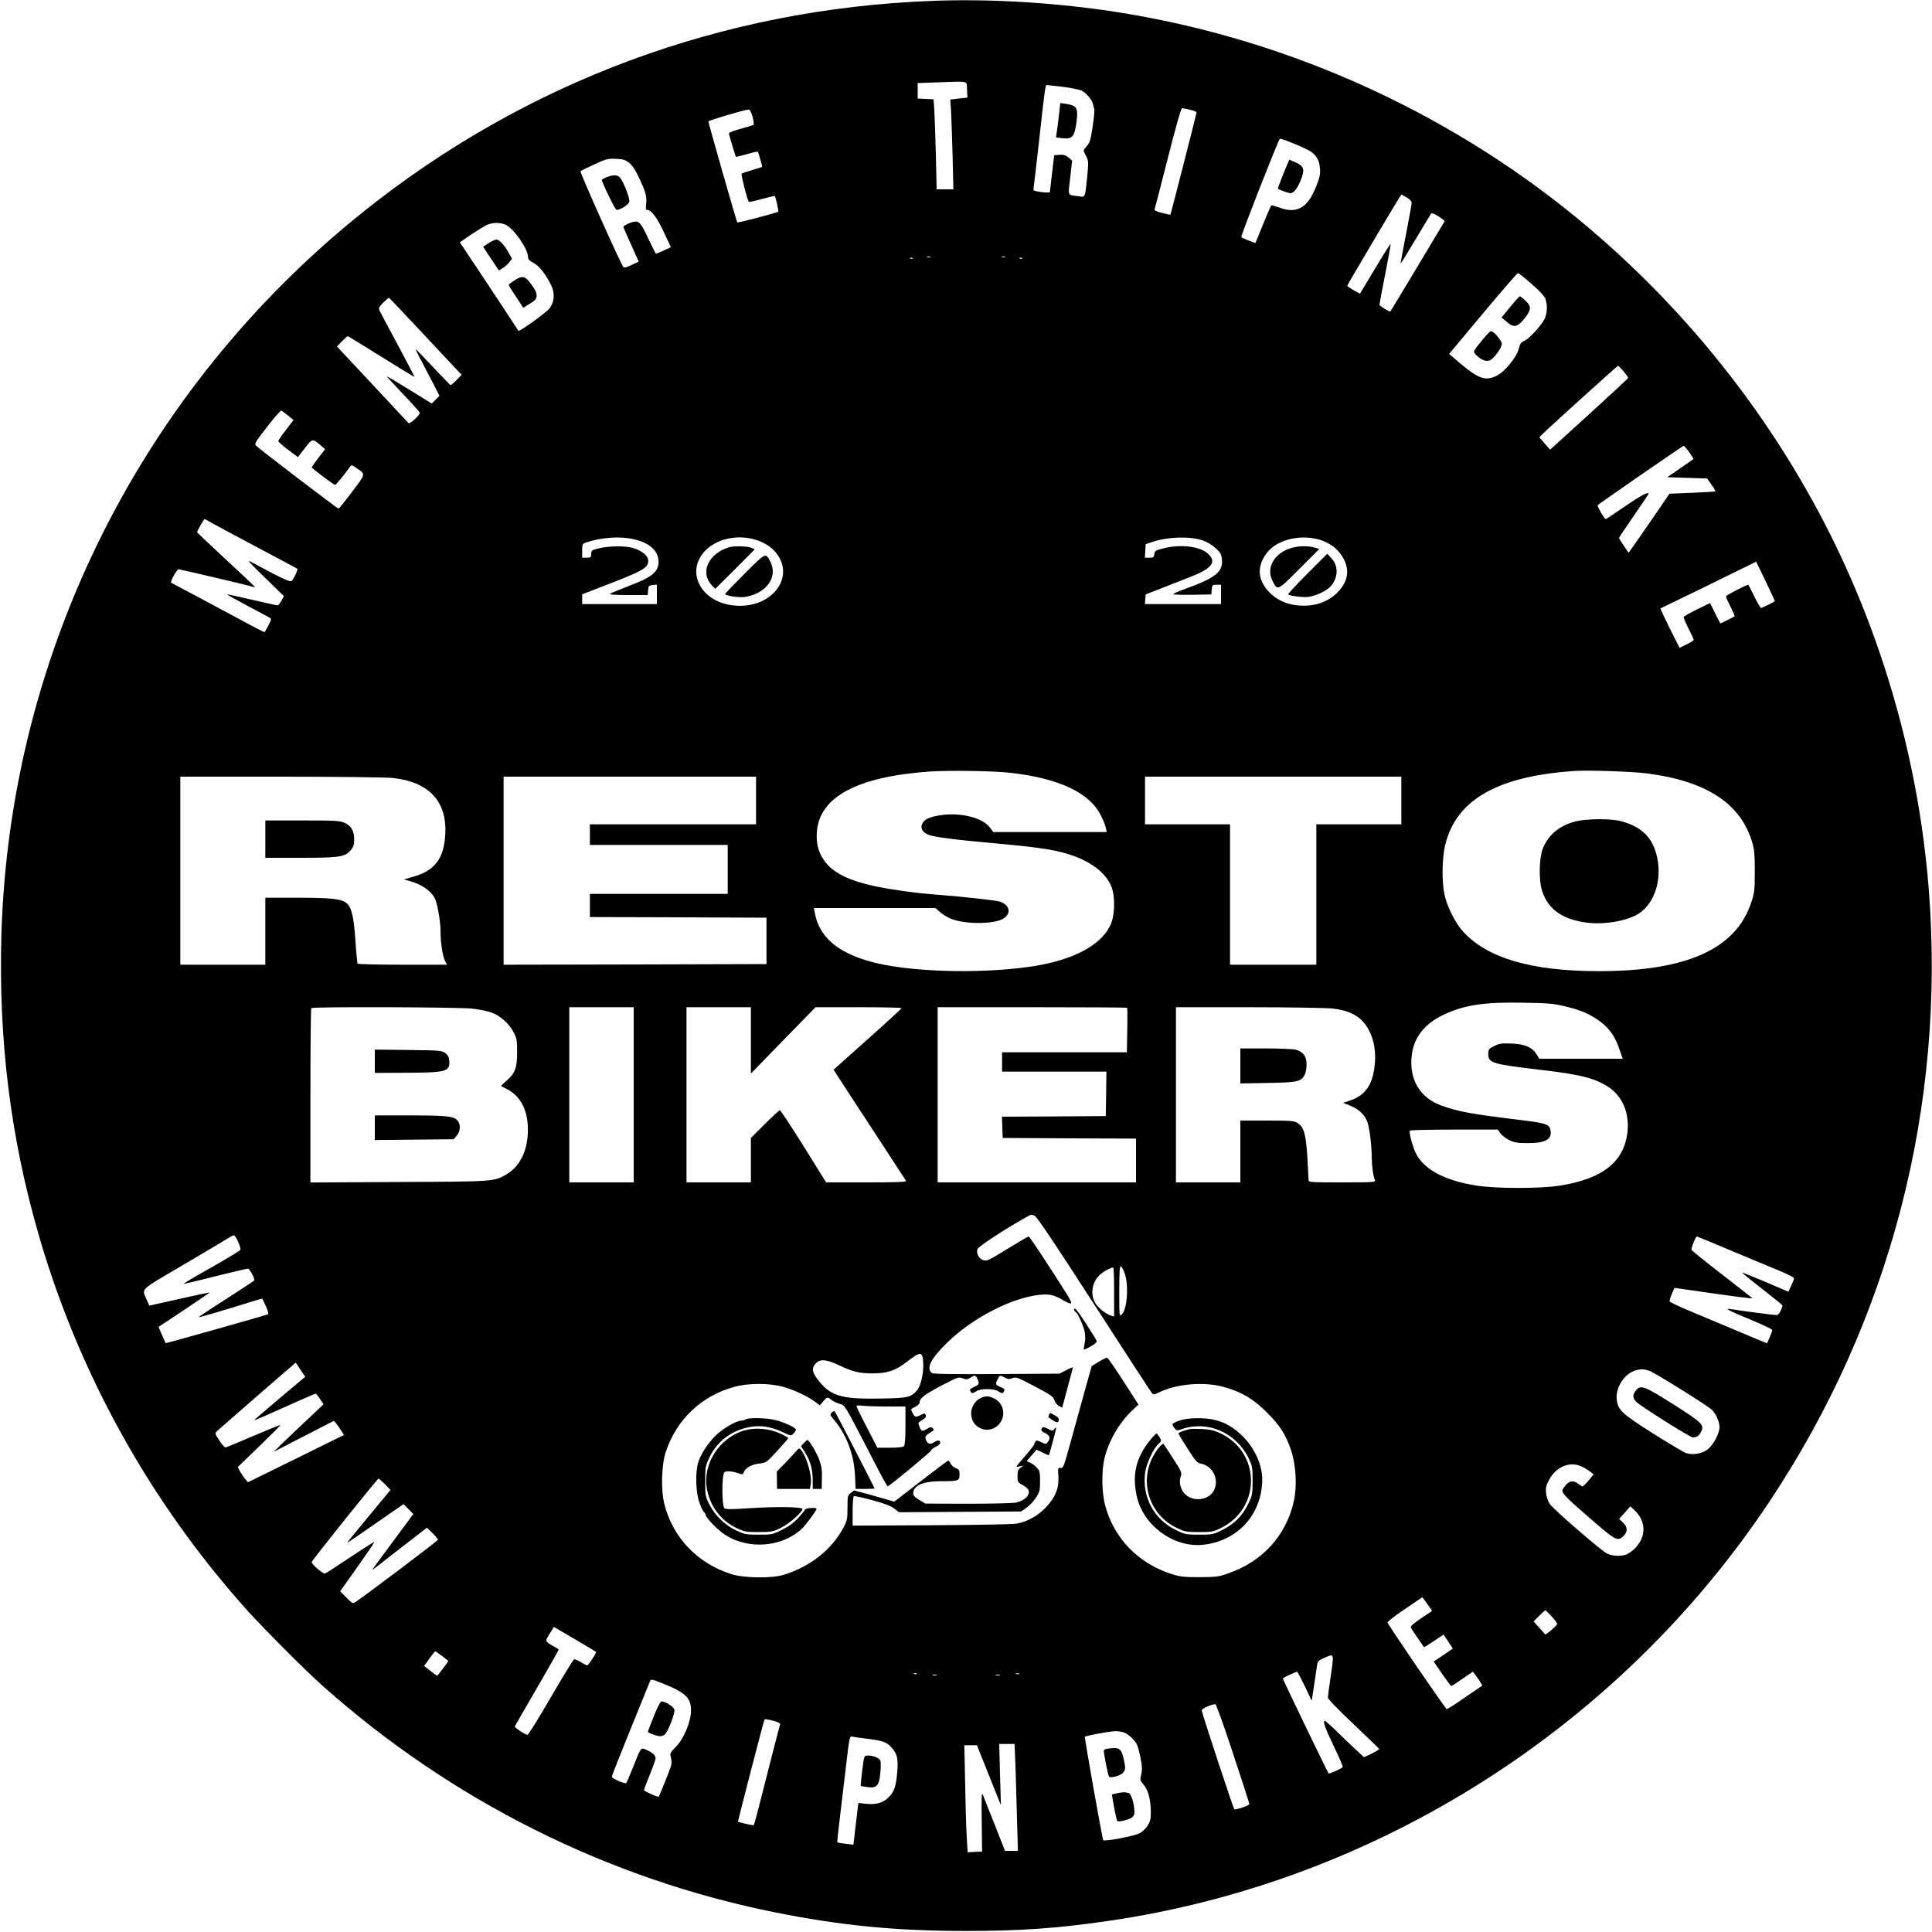 <?xml version="1.0" standalone="no"?>
<!DOCTYPE svg PUBLIC "-//W3C//DTD SVG 20010904//EN"
 "http://www.w3.org/TR/2001/REC-SVG-20010904/DTD/svg10.dtd">
<svg version="1.0" xmlns="http://www.w3.org/2000/svg"
 width="1500pt" height="1500pt" viewBox="0 0 1500 1500"
 preserveAspectRatio="xMidYMid meet">
<g transform="translate(0,1500) scale(0.1,-0.1)"
fill="#000000" stroke="none">
<path d="M7235 14993 c-1631 -62 -3152 -627 -4415 -1638 -1719 -1376 -2743
-3421 -2809 -5606 -24 -822 71 -1587 293 -2349 313 -1075 868 -2072 1622
-2910 118 -131 450 -464 569 -570 1005 -898 2225 -1509 3530 -1769 509 -102
939 -143 1475 -143 417 0 707 20 1105 78 2076 301 3962 1497 5132 3254 938
1408 1370 3067 1238 4755 -75 953 -338 1900 -762 2750 -472 943 -1146 1786
-1968 2461 -1043 856 -2326 1422 -3665 1614 -442 63 -923 90 -1345 73z m273
-690 l3 -61 -67 -7 -66 -8 6 -91 c3 -50 8 -207 12 -348 l6 -258 -65 0 -65 0
-6 268 c-4 147 -9 304 -12 349 l-6 82 -62 3 -61 3 0 60 0 60 165 6 c241 8 214
15 218 -58z m744 23 c64 -8 130 -22 146 -30 38 -20 80 -70 88 -104 3 -15 7
-33 10 -40 6 -21 -24 -229 -37 -254 -6 -13 -20 -33 -31 -44 -19 -21 -19 -22 3
-63 21 -41 21 -46 10 -164 -17 -165 -14 -158 -64 -151 -93 12 -85 -4 -68 145
l15 132 -28 24 c-22 19 -38 23 -70 21 l-41 -3 -17 -140 c-9 -77 -17 -143 -17
-147 -1 -6 -62 -2 -109 8 -17 3 -21 10 -17 27 2 12 23 186 45 387 43 390 46
410 58 410 4 0 60 -7 124 -14z m987 -178 c28 -6 51 -16 51 -21 0 -10 -200
-790 -203 -794 -1 -1 -31 5 -65 14 -48 12 -62 19 -57 31 3 8 49 187 103 398
58 231 102 384 109 384 6 0 34 -5 62 -12z m-3396 -55 c8 -32 12 -60 7 -63 -5
-3 -50 -16 -99 -30 -50 -13 -91 -29 -91 -35 0 -13 49 -177 54 -182 2 -2 40 7
85 20 44 14 83 22 85 19 6 -11 36 -115 33 -118 -1 -1 -36 -12 -77 -24 -41 -12
-78 -25 -82 -29 -7 -6 45 -207 56 -218 2 -3 48 7 101 22 54 14 98 25 100 23 8
-8 32 -118 27 -122 -19 -10 -313 -88 -318 -83 -5 5 -224 771 -224 784 0 8 280
91 311 92 11 1 21 -17 32 -56z m4336 -271 c45 -33 64 -69 69 -127 4 -46 -1
-70 -28 -139 -66 -171 -152 -220 -291 -166 -29 10 -55 17 -58 15 -4 -2 -33
-68 -65 -148 l-59 -144 -51 19 c-28 11 -55 23 -59 27 -6 6 276 725 299 763 6
9 211 -76 243 -100z m-5296 -85 c25 -19 49 -54 75 -110 55 -116 65 -152 59
-208 -5 -39 -3 -49 8 -49 32 0 77 -60 129 -172 l55 -117 -56 -26 c-30 -14 -57
-25 -60 -25 -2 0 -27 48 -55 108 -56 121 -72 142 -104 142 -26 0 -94 -30 -94
-41 0 -4 27 -67 60 -139 l59 -131 -54 -26 c-35 -17 -58 -24 -64 -18 -20 21
-341 739 -334 746 5 4 53 28 108 53 91 42 106 46 166 43 54 -2 73 -7 102 -30z
m6077 -312 c0 -11 -20 -121 -44 -245 -24 -124 -43 -226 -42 -227 1 -2 53 82
114 185 62 103 116 193 121 200 6 11 19 7 60 -18 28 -18 49 -35 47 -38 -2 -4
-97 -162 -211 -352 -114 -190 -208 -346 -210 -348 -6 -6 -85 43 -85 52 0 6 20
113 45 239 25 126 44 231 42 233 -2 3 -57 -84 -121 -191 l-117 -195 -50 27
c-27 16 -49 31 -49 35 0 6 363 619 406 686 l15 22 39 -22 c26 -15 40 -30 40
-43z m-7037 -169 c63 -26 177 -188 177 -252 0 -17 11 -29 40 -44 44 -22 95
-86 136 -168 34 -67 30 -134 -10 -187 -24 -31 -233 -182 -241 -173 -1 2 -69
104 -150 228 -82 124 -183 278 -227 342 l-78 117 91 62 c50 33 105 67 122 74
41 18 99 19 140 1z m3300 -253 c-7 -2 -19 -2 -25 0 -7 3 -2 5 12 5 14 0 19 -2
13 -5z m580 0 c-7 -2 -19 -2 -25 0 -7 3 -2 5 12 5 14 0 19 -2 13 -5z m-716 -9
c-3 -3 -12 -4 -19 -1 -8 3 -5 6 6 6 11 1 17 -2 13 -5z m850 0 c-3 -3 -12 -4
-19 -1 -8 3 -5 6 6 6 11 1 17 -2 13 -5z m3954 -198 c62 -54 101 -96 108 -117
17 -48 13 -115 -8 -157 -28 -54 -120 -153 -156 -168 -25 -10 -33 -22 -44 -63
-16 -65 -108 -177 -171 -208 -85 -43 -140 -25 -282 95 l-87 74 262 314 c144
172 267 314 272 314 6 0 53 -38 106 -84z m-8621 -371 c133 -143 259 -277 278
-297 l36 -38 -39 -40 c-21 -22 -42 -40 -46 -40 -3 0 -64 62 -135 138 -70 75
-131 138 -135 140 -5 2 17 -43 48 -100 30 -57 73 -139 95 -182 l40 -79 -30
-30 -30 -30 -173 107 c-94 58 -173 105 -175 104 -1 -2 55 -64 126 -138 71 -74
129 -140 130 -145 0 -18 -79 -90 -88 -80 -5 6 -118 127 -252 270 -134 143
-257 275 -274 293 l-30 32 39 40 c21 22 42 40 45 40 3 0 120 -72 260 -159 140
-88 256 -158 258 -157 1 2 -57 113 -129 247 -72 134 -136 254 -142 267 -9 20
-5 28 28 62 22 22 42 39 45 38 4 -2 116 -120 250 -263z m9336 -309 c20 -24 36
-47 35 -50 0 -4 -137 -130 -303 -282 l-303 -275 -42 48 -42 48 22 22 c57 57
583 532 589 533 4 0 24 -20 44 -44z m-10369 -343 l42 -34 -59 -77 c-33 -42
-60 -81 -59 -87 0 -5 34 -36 76 -67 l76 -57 54 70 c60 76 58 76 123 21 l34
-29 -52 -68 c-28 -37 -52 -70 -52 -74 1 -7 172 -136 182 -136 6 0 76 85 114
139 13 19 14 18 53 -9 71 -48 72 -41 -36 -184 -54 -72 -101 -130 -104 -130 -8
-1 -615 462 -640 488 -16 15 -9 26 85 147 55 73 106 129 111 126 6 -3 29 -20
52 -39z m10878 -284 c20 -28 35 -52 33 -53 -2 -2 -48 -34 -103 -72 l-100 -69
154 -5 155 -5 34 -48 c19 -26 33 -50 30 -52 -2 -2 -83 -7 -180 -11 l-176 -7
-157 -229 c-87 -125 -158 -228 -160 -228 -4 0 -75 107 -75 113 0 4 52 82 115
173 63 91 115 168 115 170 0 19 -58 -11 -182 -96 -80 -55 -148 -100 -151 -100
-10 0 -69 101 -63 108 12 12 661 461 668 461 3 1 23 -22 43 -50z m-11491 -538
c17 -10 177 -96 356 -191 179 -95 327 -174 329 -176 6 -6 -30 -83 -45 -95 -13
-10 -82 23 -314 148 -36 20 -16 -3 105 -120 l149 -145 -19 -36 c-11 -20 -24
-36 -30 -36 -6 0 -96 20 -200 44 -105 24 -191 43 -193 42 -1 -2 71 -42 160
-90 90 -47 169 -90 176 -94 10 -7 6 -20 -14 -58 -15 -27 -28 -50 -30 -52 -1
-2 -55 26 -121 61 -65 35 -226 122 -358 192 -132 70 -243 129 -246 131 -10 6
44 104 57 104 15 0 554 -127 577 -136 9 -3 17 -4 17 -2 0 3 -101 98 -225 213
-124 115 -225 211 -225 213 0 8 53 102 58 102 3 0 19 -8 36 -19z m3295 -137
c124 -28 194 -91 194 -176 0 -78 -53 -121 -235 -189 -73 -28 -137 -55 -143
-60 -5 -5 49 -9 142 -9 l152 0 3 38 c3 34 6 37 36 40 l32 3 0 -75 0 -76 -290
0 -290 0 0 38 0 38 228 88 c242 94 285 119 285 172 0 39 -49 79 -120 100 -63
18 -191 16 -275 -6 -43 -11 -48 -15 -48 -41 0 -26 -3 -29 -35 -29 l-35 0 0 54
c0 54 1 55 36 66 115 38 260 48 363 24z m975 -14 c161 -62 231 -217 156 -347
-65 -113 -211 -174 -369 -152 -251 35 -361 273 -199 430 98 95 269 124 412 69z
m3445 4 c30 -10 72 -35 98 -59 40 -36 46 -47 50 -90 9 -94 -50 -142 -280 -225
-53 -19 -97 -38 -97 -43 0 -4 66 -6 148 -5 l147 3 3 38 c3 35 5 37 38 37 l34
0 0 -75 0 -75 -296 0 -295 0 3 38 3 37 105 41 c58 23 161 63 230 90 179 69
220 119 149 185 -62 58 -215 76 -349 41 -59 -15 -65 -20 -68 -44 -3 -25 -8
-28 -38 -28 l-35 0 3 53 3 52 53 18 c122 40 289 45 391 11z m932 -3 c73 -28
131 -79 163 -143 44 -88 31 -168 -40 -247 -79 -88 -201 -128 -336 -109 -85 11
-158 49 -212 109 -87 97 -87 205 -1 307 85 101 277 139 426 83z m3509 -467 c0
-5 -98 -54 -108 -54 -4 0 -28 41 -52 90 -24 50 -45 90 -46 90 -15 0 -174 -82
-174 -90 0 -6 16 -42 36 -81 19 -39 34 -72 32 -74 -5 -4 -107 -55 -111 -55 -1
0 -20 36 -41 79 l-39 79 -101 -49 c-56 -28 -102 -54 -104 -59 -2 -4 15 -45 37
-89 23 -44 41 -84 41 -89 0 -4 -25 -20 -55 -35 l-55 -27 -76 151 c-41 83 -74
153 -72 155 3 2 60 30 129 63 68 32 234 113 369 180 l245 120 73 -151 c39 -83
72 -152 72 -154z m-5935 -1334 c378 -43 616 -155 703 -333 18 -36 35 -79 38
-96 l7 -31 -441 0 -440 0 -27 36 c-58 76 -228 118 -382 95 -90 -13 -133 -35
-146 -74 -10 -32 10 -62 52 -78 45 -18 208 -39 491 -64 334 -30 463 -48 579
-82 181 -52 308 -147 351 -260 30 -81 26 -224 -10 -298 -76 -159 -298 -273
-619 -320 -409 -59 -961 -41 -1249 41 -255 72 -393 194 -426 377 l-7 37 472 0
471 0 36 -31 c19 -17 54 -39 78 -49 91 -40 272 -48 376 -18 98 29 106 112 15
147 -26 10 -312 42 -507 56 -139 10 -317 34 -449 61 -218 44 -348 108 -415
207 -44 66 -60 129 -54 218 20 272 313 429 876 469 147 10 496 5 627 -10z
m4945 -5 c466 -61 731 -238 817 -545 14 -50 18 -100 17 -220 0 -142 -2 -162
-28 -238 -119 -360 -501 -532 -1181 -532 -526 0 -870 101 -1059 311 -58 65
-122 193 -141 284 -22 103 -19 282 5 383 84 351 403 535 1000 576 110 8 458
-4 570 -19z m-9742 -35 c283 -30 425 -183 409 -440 -11 -186 -80 -278 -245
-326 l-77 -22 45 -12 c99 -27 176 -83 200 -145 20 -51 40 -174 40 -243 0 -90
17 -196 35 -233 l16 -29 -345 0 c-190 0 -347 4 -350 8 -2 4 -10 82 -16 172
-12 184 -29 261 -66 295 -39 36 -116 45 -386 45 l-248 0 0 -260 0 -260 -330 0
-330 0 0 730 0 730 778 0 c433 0 818 -5 870 -10z m2822 -175 l0 -185 -645 0
-645 0 0 -80 0 -80 535 0 535 0 0 -190 0 -190 -535 0 -535 0 0 -90 0 -90 686
-2 685 -3 0 -180 0 -180 -1020 -3 -1021 -2 0 730 0 730 980 0 980 0 0 -185z
m5010 0 l0 -185 -330 0 -330 0 0 -545 0 -545 -335 0 -335 0 0 545 0 545 -330
0 -330 0 0 185 0 185 995 0 995 0 0 -185z m1270 -1598 c127 -30 195 -60 275
-119 71 -53 116 -117 149 -217 l25 -71 -324 0 -323 0 -21 33 c-34 56 -92 81
-196 85 -79 3 -96 0 -135 -20 -42 -21 -45 -26 -45 -63 0 -68 33 -77 395 -120
322 -37 434 -66 540 -136 107 -72 161 -199 146 -344 -24 -235 -193 -369 -531
-421 -151 -23 -489 -23 -640 1 -238 36 -402 121 -468 242 -27 51 -60 170 -51
185 3 4 158 8 344 8 l339 0 20 -29 c12 -16 42 -40 69 -53 40 -19 62 -23 147
-23 140 0 191 32 171 108 -9 37 -42 48 -205 68 -416 51 -501 66 -639 115 -168
60 -254 205 -231 392 16 136 98 242 242 311 162 78 314 102 622 96 192 -3 233
-6 325 -28z m-8483 -18 c53 -6 121 -20 151 -31 68 -25 135 -86 170 -153 24
-45 27 -61 27 -155 0 -122 -16 -164 -86 -224 -24 -20 -41 -37 -38 -38 2 -2 22
-12 44 -23 96 -49 154 -146 162 -275 12 -177 -48 -318 -164 -387 -98 -57 -89
-57 -835 -60 l-688 -4 0 674 c0 370 3 677 7 680 11 12 1145 8 1250 -4z m1253
-669 l0 -680 -250 0 -250 0 0 680 0 680 250 0 250 0 0 -680z m910 423 l0 -258
251 258 251 257 334 0 c184 0 334 -3 333 -7 0 -5 -119 -114 -264 -243 l-263
-235 16 -25 c8 -14 133 -205 277 -425 144 -220 265 -406 269 -412 6 -10 -58
-13 -306 -13 l-314 0 -174 280 c-96 153 -179 279 -185 280 -5 0 -58 -48 -117
-107 l-108 -108 0 -172 0 -173 -250 0 -250 0 0 680 0 680 250 0 250 0 0 -257z
m2921 253 c2 -2 3 -81 1 -175 l-3 -171 -484 0 -485 0 0 -75 0 -75 405 0 405 0
-2 -172 -3 -173 -403 -3 -403 -2 3 -83 3 -82 518 -3 517 -2 0 -170 0 -170
-770 0 -770 0 0 680 0 680 733 0 c404 0 736 -2 738 -4z m1593 -6 c147 -17 230
-66 284 -168 43 -80 58 -183 43 -291 -19 -142 -76 -218 -193 -257 l-50 -16 59
-24 c67 -27 114 -75 132 -133 16 -55 30 -172 31 -261 1 -76 11 -151 25 -182 7
-17 -9 -18 -254 -18 -242 0 -261 1 -261 18 0 9 -5 91 -10 182 -12 183 -27 232
-79 263 -25 15 -58 17 -235 17 l-206 0 0 -240 0 -240 -250 0 -250 0 0 680 0
680 563 0 c317 0 601 -5 651 -10z m-2311 -1609 c17 -7 150 -205 462 -688 241
-373 443 -684 450 -691 10 -11 19 -10 53 7 132 67 352 86 506 42 135 -38 229
-93 331 -196 103 -103 145 -168 188 -292 39 -116 49 -279 22 -399 -58 -264
-243 -468 -510 -560 -72 -26 -93 -28 -220 -29 -120 0 -151 3 -215 23 -263 83
-454 280 -521 540 -25 97 -27 259 -5 355 32 137 115 281 217 377 l48 45 -117
182 c-64 100 -121 182 -127 182 -5 1 -35 -14 -65 -32 l-54 -33 -46 -164 c-25
-91 -75 -270 -110 -398 -60 -219 -65 -233 -85 -229 -21 4 -22 1 -18 -62 7 -91
-21 -163 -94 -241 -62 -68 -147 -115 -233 -130 -30 -5 -328 -10 -663 -12
l-607 -3 0 112 c0 61 4 114 9 117 4 3 68 -11 142 -31 94 -25 145 -45 171 -65
l38 -29 474 3 474 3 43 30 c24 17 57 53 74 80 27 43 30 57 30 126 0 69 -3 80
-25 104 -14 15 -37 33 -52 39 l-27 12 38 44 39 45 47 -23 c26 -13 48 -22 49
-20 2 2 16 55 33 118 25 90 28 109 14 91 -17 -22 -19 -23 -49 -7 -39 20 -48
20 -56 1 -4 -11 5 -21 29 -32 37 -18 43 -38 21 -68 -14 -19 -15 -19 -52 -2
-30 15 -39 16 -45 5 -5 -7 -9 -17 -9 -21 0 -5 -26 -39 -57 -75 -97 -114 -92
-104 -58 -97 l30 6 -22 -17 c-18 -13 -23 -26 -23 -64 0 -47 2 -49 43 -72 30
-17 43 -30 45 -49 4 -36 -44 -75 -106 -86 -26 -4 -193 -8 -372 -8 l-325 1 -47
28 c-34 20 -48 34 -48 50 0 63 75 96 219 96 133 0 141 3 141 52 0 34 -4 40
-29 49 -15 6 -33 21 -39 34 -7 14 -15 25 -19 25 -5 0 -101 -72 -214 -160
l-206 -159 -64 19 c-35 10 -105 30 -156 44 l-92 24 -26 -20 c-24 -18 -25 -25
-25 -115 0 -87 -3 -100 -31 -153 -92 -172 -258 -303 -464 -367 -94 -28 -305
-26 -405 5 -264 83 -456 283 -522 545 -28 109 -22 308 12 407 85 251 274 430
526 501 110 32 277 32 387 1 84 -24 191 -74 247 -117 l35 -26 26 30 c30 36 36
37 63 13 12 -10 40 -24 63 -31 46 -13 33 9 279 -468 49 -95 92 -173 96 -173
12 0 338 270 338 280 0 6 16 18 35 27 34 16 45 36 25 48 -5 3 -20 -1 -32 -9
-33 -23 -53 -20 -67 11 -13 29 -8 37 45 69 16 10 17 14 6 25 -11 12 -18 11
-43 -4 -41 -23 -44 -22 -60 15 -11 28 -11 33 5 42 42 26 49 34 43 50 -6 15 -9
15 -36 1 -41 -21 -48 -19 -66 15 -16 30 -15 30 20 47 19 9 35 24 35 33 0 34
35 61 165 130 130 68 137 71 169 59 29 -11 38 -10 60 4 34 23 41 21 54 -8 18
-38 15 -44 -23 -62 -38 -18 -39 -21 -26 -42 7 -11 14 -10 37 5 20 13 47 19 89
19 42 0 69 -6 89 -19 23 -15 30 -16 37 -5 13 22 11 26 -21 39 -41 17 -44 24
-25 60 18 35 17 35 57 14 24 -13 35 -13 59 -4 26 11 39 7 171 -63 126 -66 144
-79 154 -107 6 -18 22 -39 36 -46 l25 -13 41 153 c23 84 42 155 42 159 0 3
-23 -6 -52 -21 l-52 -27 -489 -3 c-339 -2 -493 0 -502 8 -45 37 -10 109 113
230 196 194 503 354 723 377 77 8 115 -1 182 -41 31 -19 59 -30 62 -25 7 11
-3 29 -180 302 -77 119 -144 217 -148 217 -5 0 -70 -38 -145 -84 -176 -107
-177 -108 -207 -100 -33 8 -58 55 -46 86 8 21 221 160 375 246 48 26 39 24 69
13z m-6184 -202 c13 -28 20 -56 18 -62 -3 -7 -104 -68 -225 -137 -122 -68
-219 -126 -218 -128 2 -1 112 24 244 58 133 33 248 60 256 60 15 0 57 -78 49
-92 -2 -3 -100 -68 -218 -144 -118 -75 -214 -139 -212 -141 3 -3 216 60 427
126 35 11 65 19 67 18 1 -2 14 -29 28 -60 18 -42 22 -59 13 -62 -35 -13 -790
-226 -792 -223 -2 4 -24 52 -42 94 l-13 32 199 132 c110 73 199 134 198 135
-2 2 -108 -21 -236 -50 l-233 -52 -20 46 c-39 90 -64 66 288 273 175 103 332
196 348 207 17 11 35 20 41 20 6 1 21 -22 33 -50z m11594 -70 c144 -60 313
-131 375 -156 61 -26 112 -52 111 -57 0 -6 -10 -32 -22 -58 l-22 -47 -175 75
c-96 41 -179 74 -184 74 -4 0 64 -56 153 -125 89 -69 161 -128 161 -131 0 -2
-7 -20 -14 -39 -10 -24 -22 -35 -36 -35 -19 0 -274 33 -350 46 -58 9 -24 -9
152 -82 92 -38 168 -74 168 -80 0 -6 -9 -32 -20 -57 l-21 -46 -47 19 c-26 10
-128 53 -227 95 -99 42 -247 104 -329 138 -82 34 -150 67 -153 72 -2 6 6 32
17 59 l21 47 42 -6 c430 -62 565 -80 562 -74 -3 3 -108 86 -236 185 -127 98
-233 184 -236 190 -5 13 32 104 42 104 3 0 124 -50 268 -111z m-4711 -175 c33
-94 19 -282 -23 -320 -19 -17 -19 -13 -19 180 0 154 3 197 13 194 6 -3 20 -27
29 -54z m-82 -145 l0 -190 -22 6 c-42 12 -103 61 -125 100 -43 75 -21 175 50
229 30 23 71 44 90 45 4 1 7 -85 7 -190z m-1482 -552 c4 -82 -20 -182 -51
-215 -47 -51 -70 -56 -264 -60 -329 -7 -410 18 -513 160 -37 50 -38 81 -4 115
34 34 82 29 185 -20 103 -48 149 -59 249 -60 121 0 181 20 275 93 104 80 119
79 123 -13z m-4835 -52 l37 -54 -200 -168 c-109 -92 -198 -168 -196 -170 1 -2
108 44 236 102 129 58 237 105 241 105 3 0 19 -19 34 -42 l27 -41 -123 -116
c-68 -63 -155 -147 -194 -184 l-70 -69 135 70 c111 57 307 158 331 170 3 1 22
-22 43 -53 l37 -56 -373 -184 -373 -183 -22 26 c-12 14 -30 41 -40 59 l-17 33
167 161 c92 89 166 163 164 165 -2 2 -93 -35 -202 -81 -110 -47 -207 -88 -217
-91 -13 -4 -27 10 -54 51 -37 55 -37 56 -18 75 20 19 607 530 610 530 1 0 18
-25 37 -55z m10475 -9 c42 -15 440 -263 481 -300 32 -28 61 -93 61 -137 0 -48
-47 -137 -92 -172 -43 -34 -117 -46 -169 -28 -17 6 -133 75 -257 153 -247 157
-271 181 -280 267 -8 91 60 195 145 221 42 12 66 12 111 -4z m-5922 -276 l144
0 0 -148 c0 -102 -4 -152 -12 -160 -8 -8 -47 -12 -109 -12 l-97 0 -81 156
c-45 86 -81 160 -81 166 0 7 17 8 46 4 26 -3 111 -6 190 -6z m5402 -470 c20
-10 48 -28 61 -38 l24 -19 -39 -47 c-21 -25 -42 -46 -47 -46 -5 0 -20 9 -34
20 -36 28 -67 25 -97 -11 -14 -17 -26 -35 -26 -40 0 -26 33 -60 211 -214 204
-177 219 -186 264 -140 34 33 32 70 -4 104 l-30 28 44 49 43 49 32 -30 c94
-88 93 -211 -2 -302 -18 -17 -46 -37 -61 -42 -42 -16 -107 -13 -149 7 -46 22
-415 341 -446 386 -12 18 -25 55 -28 82 -5 41 -1 58 23 104 56 106 168 150
261 100z m-9299 -134 l43 -44 -171 -206 c-94 -113 -169 -206 -167 -206 2 0
102 68 221 151 l218 151 38 -38 38 -39 -159 -215 c-88 -118 -160 -216 -160
-218 0 -2 26 17 58 42 31 25 127 99 212 165 l155 120 43 -42 c23 -22 42 -46
42 -52 -1 -8 -529 -407 -641 -484 -19 -13 -24 -11 -69 35 l-49 49 134 189 c74
104 133 191 131 193 -2 3 -86 -50 -186 -117 -100 -67 -188 -124 -196 -127 -15
-5 -104 71 -104 89 0 11 510 648 519 648 4 0 26 -20 50 -44z m8109 -952 l21
-31 -85 -57 c-60 -40 -84 -62 -80 -72 3 -8 27 -45 53 -82 26 -37 48 -69 49
-70 1 -2 36 19 77 47 l75 50 36 -54 36 -54 -74 -51 -75 -50 65 -95 c36 -52 68
-95 72 -95 4 0 43 25 87 56 l80 55 20 -25 c11 -14 28 -39 37 -54 l17 -29 -134
-91 c-73 -51 -137 -92 -142 -92 -9 0 -457 655 -460 673 -2 7 59 53 134 104
l136 92 17 -22 c9 -12 26 -36 38 -53z m950 -75 c23 -25 42 -51 42 -57 0 -11
-88 -88 -94 -81 -1 2 -22 26 -46 52 l-43 48 44 45 c24 24 46 43 49 42 3 -2 25
-24 48 -49z m-7420 -274 c6 -5 -60 -105 -69 -105 -5 0 -28 12 -50 26 -23 14
-46 23 -52 21 -7 -3 -88 -136 -181 -296 -93 -160 -174 -291 -180 -290 -19 1
-101 55 -99 65 2 5 80 141 174 302 94 162 169 295 167 296 -1 2 -24 15 -50 30
-53 31 -55 35 -33 71 8 14 22 36 30 49 l15 25 162 -95 c90 -53 164 -97 166
-99z m-1197 -31 c27 -20 49 -38 49 -40 0 -7 -82 -114 -86 -114 -3 0 -26 17
-53 38 l-48 38 41 57 c22 31 43 56 45 57 2 0 25 -16 52 -36z m6900 -164 c-12
-78 -21 -150 -21 -160 0 -11 81 -95 198 -205 108 -103 198 -190 200 -194 1 -4
-25 -20 -58 -36 l-60 -28 -62 58 c-35 32 -102 96 -149 142 -47 46 -89 83 -93
83 -18 0 1 -55 69 -196 41 -86 73 -159 70 -163 -6 -11 -104 -55 -110 -50 -7 8
-355 729 -355 737 0 6 97 52 111 52 3 0 30 -51 60 -112 l53 -113 17 110 c9 61
20 130 23 155 6 44 8 47 64 71 71 31 70 36 43 -151z m-3214 24 c-3 -3 -12 -4
-19 -1 -8 3 -5 6 6 6 11 1 17 -2 13 -5z m796 -1 c-7 -2 -19 -2 -25 0 -7 3 -2
5 12 5 14 0 19 -2 13 -5z m-640 -10 c-7 -2 -21 -2 -30 0 -10 3 -4 5 12 5 17 0
24 -2 18 -5z m490 0 c-7 -2 -21 -2 -30 0 -10 3 -4 5 12 5 17 0 24 -2 18 -5z
m-2616 -64 c175 -69 218 -111 218 -209 0 -86 -56 -221 -118 -283 -45 -46 -47
-50 -38 -83 6 -20 6 -47 1 -65 -9 -30 -89 -231 -96 -238 -6 -6 -114 42 -114
51 0 5 20 59 45 119 25 61 45 118 45 128 0 23 -26 46 -73 66 -43 18 -38 25
-107 -148 -23 -59 -45 -109 -49 -111 -12 -7 -111 37 -111 49 0 7 66 174 146
371 80 197 148 365 151 372 7 17 13 16 100 -19z m4426 -542 c70 -211 127 -388
127 -394 0 -10 -109 -48 -117 -40 -8 8 -253 751 -253 768 0 13 68 45 106 48 6
1 68 -172 137 -382z m-3517 223 c-3 -8 -44 -168 -92 -355 -113 -444 -108 -426
-117 -426 -14 0 -117 24 -117 28 0 12 200 785 206 794 2 3 30 -1 64 -10 45
-12 59 -19 56 -31z m2671 -61 c34 -13 80 -55 99 -91 8 -15 21 -65 30 -110 12
-64 13 -91 4 -126 -10 -41 -9 -45 18 -77 36 -40 56 -116 57 -211 0 -60 -4 -76
-27 -111 -14 -22 -42 -48 -62 -57 -51 -24 -277 -66 -281 -52 -11 35 -147 798
-142 802 8 8 190 42 234 43 23 1 54 -4 70 -10z m-1992 -49 c121 -15 148 -24
189 -70 42 -47 51 -87 42 -189 -8 -102 -21 -145 -57 -185 -44 -50 -99 -69
-179 -61 l-66 7 -19 -162 -19 -162 -60 7 c-34 4 -63 9 -65 11 -2 2 6 81 18
176 11 95 32 270 46 388 32 271 30 261 58 256 12 -3 63 -10 112 -16z m1149
-212 c3 -95 9 -282 12 -415 l7 -243 -50 0 -50 0 -78 198 c-43 108 -85 213 -92
232 -12 31 -13 6 -11 -200 l3 -235 -56 -3 -56 -3 -6 93 c-4 51 -10 238 -13
416 l-7 322 49 0 49 0 93 -233 93 -232 -7 238 -6 237 59 0 60 0 7 -172z"/>
<path d="M8221 14102 c-6 -53 -14 -113 -17 -133 l-5 -36 48 -6 c77 -9 95 10
110 119 15 117 6 134 -83 148 l-42 6 -11 -98z"/>
<path d="M9994 13723 c-38 -90 -75 -186 -72 -188 9 -9 83 -35 97 -35 25 0 54
37 79 99 36 89 27 113 -51 146 l-37 15 -16 -37z"/>
<path d="M4707 13623 c-21 -8 -37 -19 -35 -23 39 -96 106 -230 116 -230 29 0
92 41 98 64 6 25 -45 156 -74 189 -18 21 -55 21 -105 0z"/>
<path d="M3793 13112 l-42 -28 61 -92 61 -92 31 19 c17 11 40 31 51 46 l20 26
-25 45 c-31 59 -73 104 -97 104 -10 0 -37 -13 -60 -28z"/>
<path d="M3993 12822 c-24 -15 -43 -30 -43 -35 0 -4 25 -45 57 -92 l56 -85 26
17 c14 9 36 23 49 31 36 23 38 57 7 105 -63 96 -83 104 -152 59z"/>
<path d="M11726 12618 l-68 -83 38 -32 c58 -51 85 -45 144 29 50 64 51 90 3
134 -20 19 -40 34 -43 34 -3 0 -37 -37 -74 -82z"/>
<path d="M11515 12368 c-83 -102 -80 -96 -55 -123 35 -38 79 -55 106 -43 35
16 94 97 94 128 0 26 -64 101 -85 99 -6 0 -32 -28 -60 -61z"/>
<path d="M5660 10751 c-161 -49 -227 -195 -134 -295 l27 -28 154 153 153 154
-27 12 c-31 13 -134 16 -173 4z"/>
<path d="M5782 10547 c-84 -84 -152 -155 -152 -159 0 -13 111 -30 153 -23 167
27 259 154 198 274 -37 72 -33 74 -199 -92z"/>
<path d="M10012 10741 c-123 -42 -182 -153 -133 -250 41 -79 36 -81 208 91
l156 156 -39 11 c-57 16 -132 13 -192 -8z"/>
<path d="M10150 10546 c-85 -86 -152 -158 -149 -161 13 -12 118 -25 159 -19
62 9 144 49 174 85 57 67 58 156 3 215 l-32 35 -155 -155z"/>
<path d="M12230 8622 c-125 -33 -209 -104 -252 -211 -29 -76 -32 -249 -4 -331
46 -137 149 -213 329 -241 137 -22 325 8 417 66 116 73 177 236 152 405 -26
173 -115 270 -289 315 -79 21 -269 19 -353 -3z"/>
<path d="M2060 8485 l0 -145 265 0 c307 0 351 6 395 56 25 29 30 43 30 85 0
67 -22 106 -73 130 -38 17 -69 19 -329 19 l-288 0 0 -145z"/>
<path d="M2910 6761 l0 -91 223 1 c333 1 361 8 355 93 -2 29 -10 44 -31 60
-27 20 -43 21 -288 24 l-259 3 0 -90z"/>
<path d="M2910 6245 l0 -96 306 3 306 3 24 28 c29 34 32 85 7 116 -28 35 -81
41 -370 41 l-273 0 0 -95z"/>
<path d="M9630 6724 l0 -136 213 4 c232 4 259 10 287 64 8 15 15 51 14 80 0
63 -26 98 -83 114 -20 5 -125 10 -233 10 l-198 0 0 -136z"/>
<path d="M8340 4831 c0 -6 5 -13 10 -16 18 -11 60 -102 71 -153 6 -33 7 -63 0
-92 -5 -25 -8 -46 -7 -48 2 -2 27 9 55 25 34 19 49 33 45 43 -3 8 -39 67 -81
132 -70 107 -93 135 -93 109z"/>
<path d="M7613 4145 c-41 -18 -73 -69 -73 -118 0 -135 173 -176 235 -57 33 64
7 143 -58 173 -42 20 -62 21 -104 2z"/>
<path d="M6458 4033 c-16 -15 -15 -19 15 -54 98 -114 157 -270 165 -431 l5
-108 73 0 c41 0 74 2 74 4 0 6 -302 591 -309 598 -4 5 -14 0 -23 -9z"/>
<path d="M8144 4015 c-4 -9 -5 -17 -3 -19 62 -46 79 -50 79 -16 0 14 -12 23
-62 48 -5 2 -11 -4 -14 -13z"/>
<path d="M5790 3980 c-8 -5 -24 -10 -35 -10 -38 0 -143 -61 -198 -115 -63 -61
-119 -150 -138 -215 -21 -76 -17 -225 10 -302 12 -36 29 -72 37 -78 8 -7 14
-18 14 -26 0 -7 28 -42 63 -77 60 -62 123 -102 197 -125 169 -54 361 -16 484
97 31 29 116 144 116 157 0 5 -20 8 -45 6 -25 -2 -45 -8 -45 -12 0 -5 -23 -33
-51 -64 -36 -39 -74 -67 -127 -93 -73 -37 -80 -38 -181 -38 -98 0 -111 2 -174
32 -89 42 -165 116 -208 200 -33 65 -34 71 -34 182 0 110 2 120 32 184 60 127
173 212 316 238 83 15 161 3 254 -40 63 -30 64 -30 83 -11 11 11 20 24 20 30
0 15 -88 56 -157 74 -67 18 -210 21 -233 6z"/>
<path d="M9155 3970 c-27 -10 -51 -22 -52 -27 -1 -4 5 -18 15 -30 16 -22 19
-22 60 -8 197 68 418 -28 514 -222 31 -64 33 -73 33 -178 0 -103 -2 -114 -32
-177 -44 -94 -109 -160 -202 -206 -72 -36 -79 -37 -180 -37 -98 0 -111 2 -174
32 -177 84 -272 259 -246 452 10 69 63 183 104 221 24 22 24 24 8 51 -10 16
-20 29 -24 29 -4 0 -25 -21 -46 -47 -112 -137 -144 -266 -108 -436 48 -227
282 -402 510 -381 273 26 464 236 465 509 0 110 -58 239 -146 328 -105 106
-208 148 -358 146 -61 0 -107 -7 -141 -19z"/>
<path d="M5782 3895 c-195 -55 -328 -260 -294 -452 24 -137 108 -248 229 -306
63 -30 76 -32 173 -32 99 0 109 2 173 33 65 32 167 122 167 146 0 17 -203 20
-414 6 -139 -9 -180 -9 -191 0 -22 18 -22 262 0 280 15 13 73 6 127 -15 11 -4
18 0 23 14 10 33 61 62 120 68 54 6 55 7 140 99 47 51 85 95 85 99 0 3 -29 20
-65 36 -80 38 -190 47 -273 24z"/>
<path d="M9235 3904 c-54 -14 -85 -26 -85 -34 0 -5 32 -58 71 -118 62 -97 74
-111 104 -116 91 -17 143 -124 100 -207 -49 -94 -203 -91 -249 5 -18 39 -20
73 -7 109 8 22 0 40 -61 133 -38 60 -72 111 -74 113 -9 9 -54 -44 -82 -97
-109 -205 -25 -455 185 -555 63 -30 76 -32 173 -32 98 0 110 2 170 32 313 154
309 587 -5 735 -51 23 -82 31 -143 33 -42 2 -86 2 -97 -1z"/>
<path d="M6241 3796 l-22 -24 31 -48 c41 -65 60 -133 60 -216 l0 -68 35 0 35
0 1 68 c2 87 0 98 -20 157 -16 48 -79 155 -92 155 -3 0 -16 -11 -28 -24z"/>
<path d="M6177 3728 c-16 -18 -55 -60 -87 -93 l-59 -60 1 -68 1 -67 128 0 127
0 6 33 c12 66 -27 207 -75 270 -13 16 -16 15 -42 -15z"/>
<path d="M12701 4204 c-27 -34 -26 -57 2 -87 28 -31 419 -277 440 -277 29 0
48 12 63 42 29 55 12 71 -216 216 -228 144 -252 152 -289 106z"/>
<path d="M5076 1675 c-25 -63 -46 -117 -46 -120 0 -9 72 -35 96 -35 12 0 29 7
37 15 26 26 79 165 73 191 -6 23 -69 64 -100 64 -9 0 -31 -43 -60 -115z"/>
<path d="M8598 1423 c-16 -2 -28 -9 -28 -15 0 -26 33 -194 40 -201 15 -16 92
7 112 33 17 24 18 30 4 95 -19 92 -34 102 -128 88z"/>
<path d="M8681 1079 c-24 -5 -45 -10 -47 -11 -4 -5 34 -200 40 -206 11 -11 99
11 118 30 17 17 19 28 13 77 -7 57 -29 111 -44 111 -5 0 -15 2 -23 4 -7 2 -33
0 -57 -5z"/>
<path d="M6706 1338 c-11 -67 -26 -201 -23 -204 1 -1 25 -6 53 -9 71 -10 90
11 99 110 4 40 4 82 1 93 -7 22 -53 42 -97 42 -24 0 -29 -5 -33 -32z"/>
</g>
</svg>
